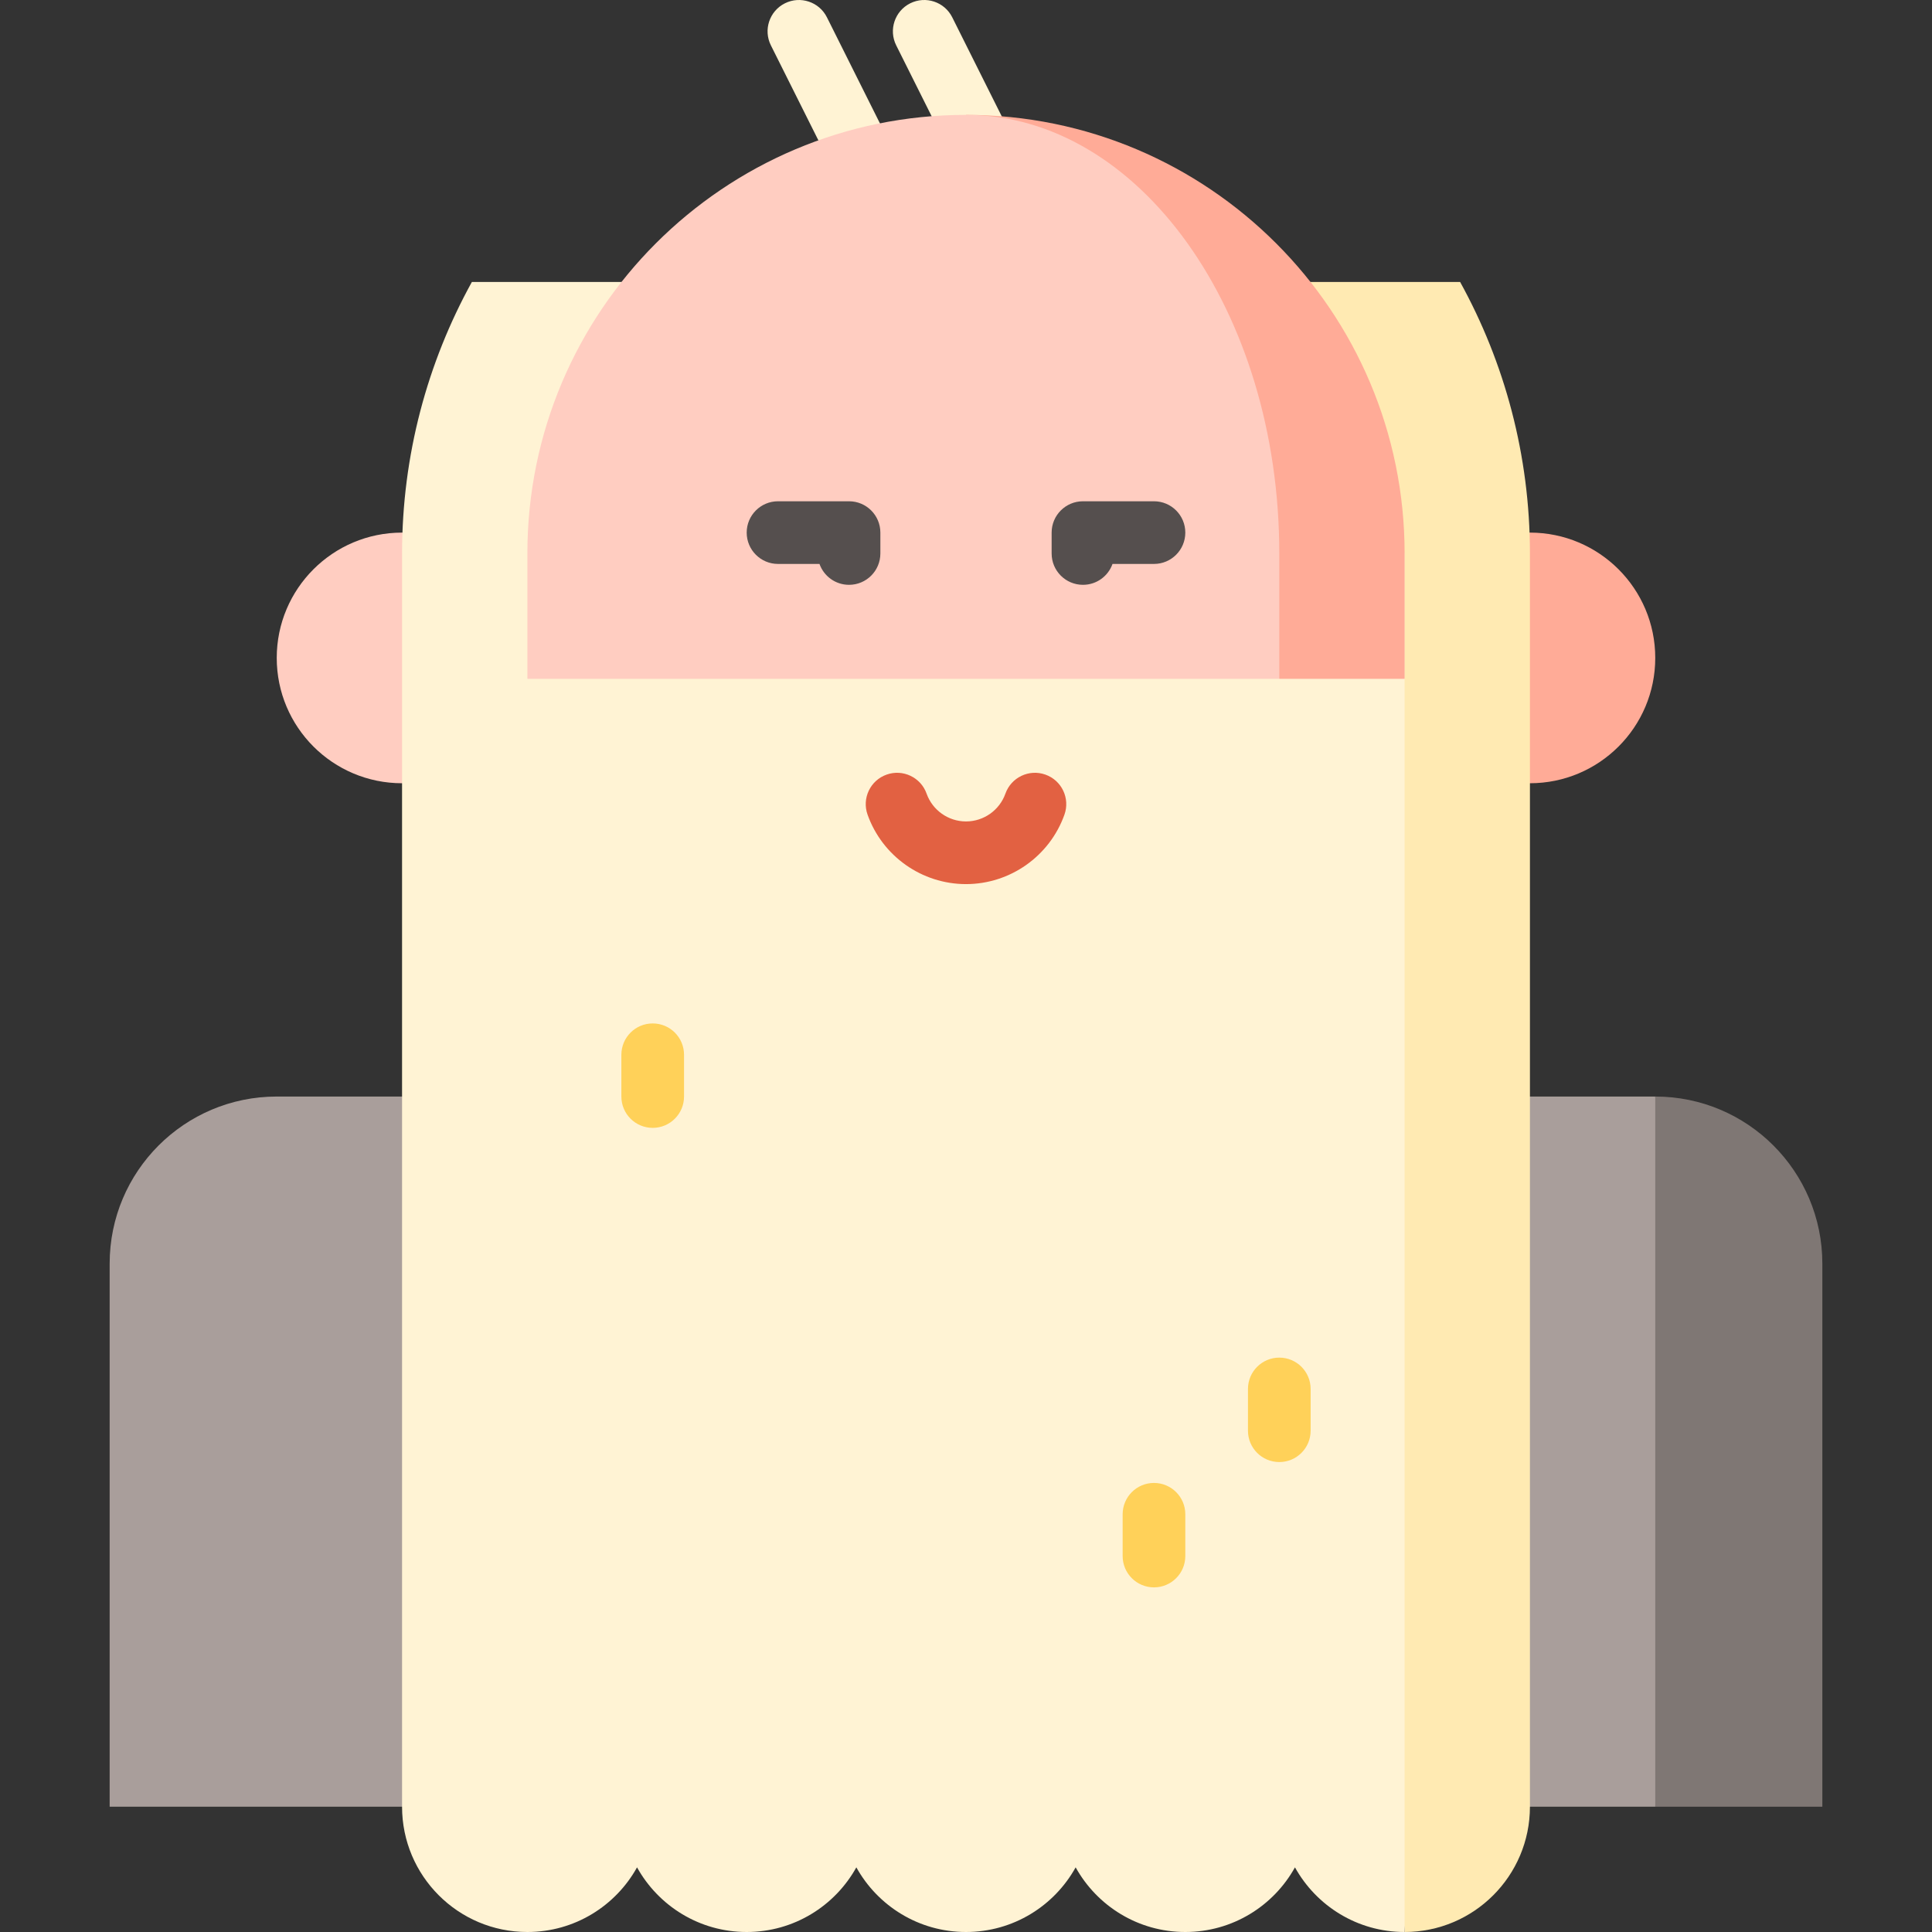 <?xml version="1.0" encoding="iso-8859-1"?>
<!-- Uploaded to: SVG Repo, www.svgrepo.com, Generator: SVG Repo Mixer Tools -->
<svg height="800px" width="800px" version="1.1" id="Layer_1" xmlns="http://www.w3.org/2000/svg" xmlns:xlink="http://www.w3.org/1999/xlink" 
	 viewBox="0 0 512 512" xml:space="preserve">
<rect x="0" y="0" width="512" height="512" fill="#333333" stroke="none"/>
<g>
	<path style="fill:#FFF3D4;" d="M252.356,4.59c-2.05-4.1-7.035-5.762-11.14-3.713c-4.1,2.051-5.763,7.037-3.713,11.14l16.605,33.211
		l14.852-7.427L252.356,4.59z"/>
	<path style="fill:#FFF3D4;" d="M219.145,4.59c-2.051-4.1-7.035-5.762-11.14-3.713c-4.1,2.051-5.763,7.037-3.713,11.14
		l18.714,37.429l14.852-7.427L219.145,4.59z"/>
</g>
<path style="fill:#FFCDC1;" d="M106.661,141.146h-0.111c-18.342,0-33.211,14.868-33.211,33.211s14.868,33.211,33.211,33.211h149.448
	v-66.421C255.999,141.146,106.661,141.146,106.661,141.146z"/>
<path style="fill:#FFAB97;" d="M405.448,141.146h-0.111H256v66.421h149.448c18.342,0,33.211-14.868,33.211-33.211
	S423.789,141.146,405.448,141.146z"/>
<path style="fill:#7F7774;" d="M482.94,334.876c0-24.455-19.825-44.281-44.281-44.281l-33.211,94.097l33.211,94.097h44.281V334.876z
	"/>
<path style="fill:#A99E9B;" d="M73.341,290.595c-24.456,0-44.281,19.826-44.281,44.281v143.913h409.599V290.595H73.341z"/>
<path style="fill:#FFEAB2;" d="M386.948,74.725h-44.281L372.237,512c18.342,0,33.211-14.868,33.211-33.211V146.682
	C405.448,120.611,398.731,96.084,386.948,74.725z"/>
<path style="fill:#FFF3D4;" d="M342.667,74.725H125.051c-11.783,21.359-18.501,45.886-18.501,71.957v332.107
	c0,18.342,14.868,33.211,33.211,33.211c12.507,0,23.396-6.918,29.059-17.132C174.484,505.082,185.373,512,197.88,512
	s23.396-6.918,29.059-17.132C232.603,505.082,243.492,512,255.999,512c12.507,0,23.396-6.918,29.059-17.132
	C290.722,505.082,301.61,512,314.118,512s23.396-6.918,29.059-17.132C348.84,505.082,359.729,512,372.236,512V146.682
	L342.667,74.725z"/>
<path style="fill:#FFAB97;" d="M256,30.444l83.027,149.448h33.211v-33.211C372.237,82.485,320.195,30.444,256,30.444z"/>
<path style="fill:#FFCDC1;" d="M256,30.444c-64.196,0-116.238,52.041-116.238,116.238v33.211h199.264v-33.211
	C339.027,82.485,301.854,30.444,256,30.444z"/>
<g>
	<path style="fill:#FFD159;" d="M172.973,298.897c-4.586,0-8.303-3.716-8.303-8.303v-11.07c0-4.586,3.716-8.303,8.303-8.303
		s8.303,3.716,8.303,8.303v11.07C181.276,295.181,177.558,298.897,172.973,298.897z"/>
	<path style="fill:#FFD159;" d="M339.027,387.459c-4.586,0-8.303-3.716-8.303-8.303v-11.07c0-4.586,3.716-8.303,8.303-8.303
		c4.586,0,8.303,3.716,8.303,8.303v11.07C347.329,383.743,343.612,387.459,339.027,387.459z"/>
	<path style="fill:#FFD159;" d="M305.816,420.67c-4.586,0-8.303-3.716-8.303-8.303v-11.07c0-4.586,3.716-8.303,8.303-8.303
		c4.586,0,8.303,3.716,8.303,8.303v11.07C314.119,416.954,310.401,420.67,305.816,420.67z"/>
</g>
<path style="fill:#E26142;" d="M256,234.297c-11.69,0-22.174-7.399-26.088-18.412c-1.537-4.321,0.721-9.069,5.042-10.604
	c4.315-1.54,9.068,0.72,10.603,5.041c1.568,4.408,5.764,7.369,10.444,7.369c4.679,0,8.876-2.961,10.444-7.369
	c1.535-4.32,6.285-6.58,10.603-5.041c4.321,1.535,6.578,6.283,5.042,10.604C278.174,226.898,267.689,234.297,256,234.297z"/>
<g>
	<path style="fill:#554F4E;" d="M225.003,154.984c-3.616,0-6.691-2.31-7.83-5.535h-10.989c-4.586,0-8.303-3.716-8.303-8.303
		c0-4.586,3.716-8.303,8.303-8.303h18.819c4.586,0,8.303,3.716,8.303,8.303v5.535C233.306,151.268,229.588,154.984,225.003,154.984z
		"/>
	<path style="fill:#554F4E;" d="M286.997,154.984c-4.586,0-8.303-3.716-8.303-8.303v-5.535c0-4.586,3.716-8.303,8.303-8.303h18.819
		c4.586,0,8.303,3.716,8.303,8.303c0,4.586-3.716,8.303-8.303,8.303h-10.989C293.686,152.674,290.611,154.984,286.997,154.984z"/>
</g>
</svg>